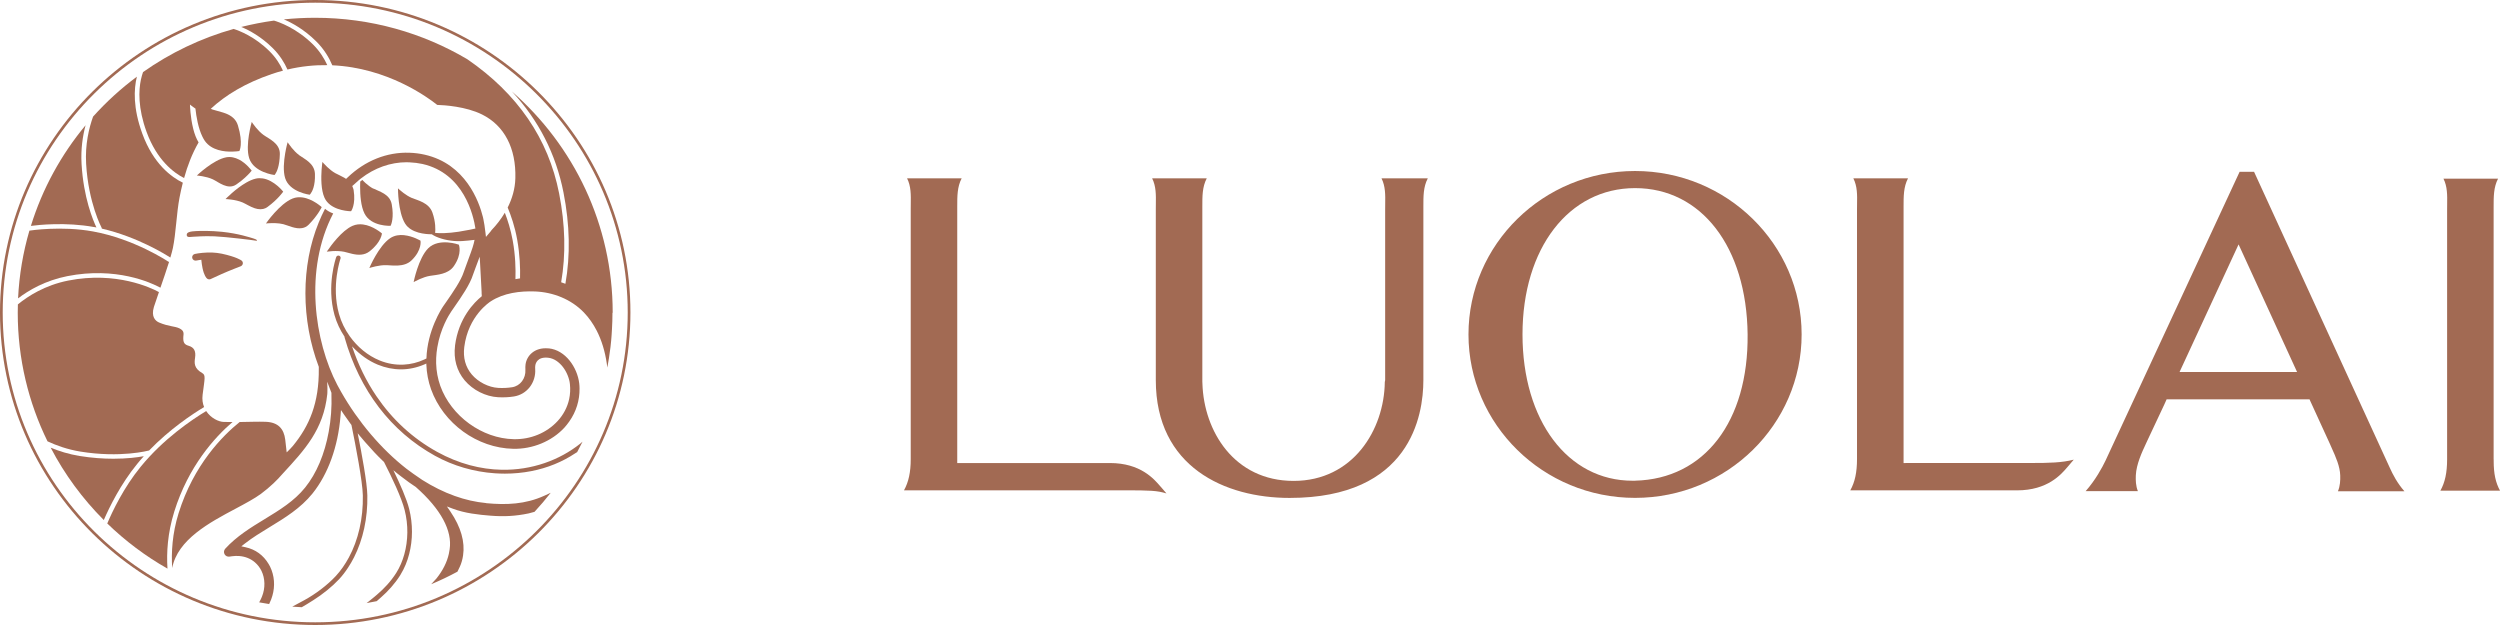 <svg width="224" height="56" viewBox="0 0 224 56" fill="none" xmlns="http://www.w3.org/2000/svg">
<g clip-path="url(#clip0_1897_1010)">
<path d="M170.743 41.489H170.56V18.784V18.536C170.56 17.585 170.556 16.75 170.957 15.98H166.06C166.421 16.694 166.408 17.473 166.392 18.291C166.392 18.451 166.388 18.616 166.388 18.784V41.131C166.388 42.311 166.202 43.194 165.785 43.936H180.722C183.47 43.936 184.68 42.512 185.263 41.825C185.32 41.757 185.372 41.697 185.417 41.645C185.583 41.46 185.708 41.316 185.809 41.184C184.749 41.46 183.592 41.484 182.042 41.484H170.743V41.489Z" fill="#A26A53"/>
<path d="M103.984 43.599C103.402 42.913 102.192 41.488 99.444 41.488H85.769V18.523C85.769 17.577 85.765 16.746 86.166 15.976H81.273C81.633 16.686 81.617 17.464 81.605 18.283C81.605 18.447 81.601 18.612 81.601 18.78V32.269V41.131C81.601 42.311 81.411 43.19 80.998 43.932H100.763C103.046 43.932 103.681 43.956 104.515 44.212C104.413 44.088 104.296 43.948 104.138 43.771C104.094 43.719 104.041 43.659 103.984 43.591V43.599Z" fill="#A26A53"/>
<path d="M201.98 15.394H200.669C199.722 17.432 188.812 40.943 188.654 41.272C188.358 41.89 187.755 43.013 186.873 44.008H191.555C191.361 43.527 191.353 43.029 191.369 42.596C191.414 41.601 191.915 40.522 192.284 39.735L192.417 39.446L193.923 36.241L194.081 35.888L194.129 35.779H206.934L206.982 35.888L207.006 35.944L208.755 39.763C208.815 39.904 208.876 40.044 208.941 40.185C209.281 40.939 209.665 41.794 209.685 42.608C209.698 43.045 209.677 43.543 209.479 44.016H215.436C214.797 43.294 214.4 42.52 214.121 41.902L201.968 15.402L201.98 15.394ZM205.533 33.332H195.287L195.408 33.071L200.41 22.259L200.576 21.898L200.742 22.259L205.699 33.071L205.817 33.332H205.533Z" fill="#A26A53"/>
<path d="M146.501 15.322C138.27 15.322 131.576 21.894 131.576 29.966C131.576 38.038 138.27 44.61 146.501 44.61C154.733 44.61 161.426 38.038 161.426 29.966C161.426 21.894 154.728 15.322 146.501 15.322ZM146.509 43.073C146.432 43.073 146.351 43.073 146.275 43.073C140.471 43.073 136.416 37.681 136.416 29.962C136.416 22.243 140.564 16.855 146.501 16.855C152.438 16.855 156.501 22.122 156.586 29.958C156.667 37.769 152.713 42.917 146.509 43.069V43.073Z" fill="#A26A53"/>
<path d="M123.783 15.98C124.139 16.69 124.127 17.468 124.114 18.287C124.114 18.451 124.11 18.616 124.11 18.784V34.062L124.078 34.227C124.029 38.504 121.233 43.089 115.907 43.089C110.582 43.089 107.866 38.632 107.737 34.371L107.729 34.187V18.536C107.729 17.585 107.72 16.75 108.125 15.98H103.232C103.589 16.69 103.576 17.468 103.564 18.287C103.564 18.451 103.56 18.616 103.56 18.784V33.938V34.062C103.56 41.842 109.752 44.614 115.547 44.614C126.365 44.614 127.534 37.236 127.534 34.062V18.536C127.534 17.585 127.526 16.75 127.931 15.98H123.791H123.783Z" fill="#A26A53"/>
<path d="M223.429 41.167V18.556C223.429 17.609 223.425 16.778 223.826 16.008H218.933C219.29 16.718 219.277 17.497 219.265 18.315C219.265 18.48 219.261 18.644 219.261 18.812V41.16C219.261 42.339 219.075 43.222 218.658 43.964H224.004C223.608 43.258 223.434 42.427 223.434 41.332V41.163L223.429 41.167Z" fill="#A26A53"/>
<path d="M8.409 20.337C8.486 20.353 8.563 20.365 8.64 20.381C8.336 19.739 7.482 17.709 7.308 14.692C7.231 13.352 7.413 12.168 7.668 11.222C5.483 13.85 3.8 16.903 2.768 20.241C3.419 20.152 5.9 19.884 8.413 20.341L8.409 20.337Z" fill="#A26A53"/>
<path d="M13.35 40.361C13.35 40.361 13.358 40.361 13.362 40.361C15.212 38.447 17.215 37.115 18.287 36.473C18.158 36.157 18.101 35.791 18.154 35.37C18.348 33.866 18.441 33.613 18.121 33.428C17.381 33.003 17.405 32.546 17.478 32.056C17.563 31.483 17.409 31.129 16.899 30.981C16.535 30.873 16.393 30.704 16.426 30.183C16.442 29.914 16.547 29.645 16.066 29.416C15.641 29.216 15.115 29.264 14.248 28.895C13.933 28.758 13.52 28.389 13.791 27.498C13.872 27.234 14.038 26.748 14.241 26.171C13.548 25.793 10.412 24.289 6.114 25.139C4.026 25.553 2.5 26.536 1.602 27.274C1.594 27.523 1.59 27.771 1.59 28.02C1.59 32.153 2.549 36.06 4.257 39.543C5.07 39.924 6.058 40.273 7.195 40.461C10.817 41.051 13.326 40.369 13.35 40.365V40.361Z" fill="#A26A53"/>
<path d="M16.491 15.968C16.802 14.841 17.215 13.765 17.794 12.758C17.583 12.417 17.425 11.992 17.316 11.551C17.045 10.483 17.021 9.368 17.021 9.368C17.021 9.368 17.191 9.513 17.45 9.689C17.462 9.697 17.474 9.705 17.49 9.713L17.511 9.729C17.587 10.447 17.761 11.474 18.13 12.233C18.198 12.373 18.271 12.505 18.352 12.622C18.959 13.485 20.109 13.605 20.825 13.585C20.959 13.585 21.08 13.573 21.177 13.565C21.347 13.549 21.448 13.533 21.448 13.533C21.448 13.533 21.82 12.887 21.315 11.23C21.141 10.664 20.72 10.367 20.258 10.179C20.19 10.15 20.121 10.13 20.052 10.106C20.028 10.098 20.003 10.09 19.983 10.082C19.639 9.97 19.295 9.902 19.04 9.813C18.996 9.797 18.947 9.777 18.903 9.757C18.899 9.757 18.895 9.753 18.887 9.749L18.895 9.741C20.214 8.518 21.974 7.446 24.354 6.632C24.69 6.516 25.022 6.419 25.353 6.331C25.107 5.785 24.726 5.164 24.151 4.594C22.82 3.274 21.44 2.752 20.934 2.592C17.988 3.422 15.248 4.742 12.816 6.459C12.747 6.652 12.683 6.877 12.626 7.133C12.424 8.084 12.347 9.673 13.136 11.828C14.059 14.343 15.552 15.474 16.495 15.956L16.491 15.968Z" fill="#A26A53"/>
<path d="M14.375 25.777C14.634 25.031 14.921 24.189 15.148 23.466C15.12 23.462 15.095 23.454 15.071 23.438C15.043 23.418 12.04 21.412 8.333 20.738C5.492 20.221 2.688 20.658 2.659 20.662C2.651 20.662 2.643 20.662 2.635 20.662C2.068 22.604 1.72 24.634 1.619 26.732C2.578 26.002 4.051 25.135 6.034 24.742C10.397 23.88 13.525 25.32 14.375 25.777Z" fill="#A26A53"/>
<path d="M15.609 45.858C16.884 41.761 19.251 39.174 20.833 37.813C20.591 37.813 20.332 37.813 20.056 37.806C19.591 37.797 18.887 37.461 18.474 36.831C17.207 37.593 14.638 39.322 12.598 41.83C11.08 43.691 10.077 45.806 9.611 46.905C11.226 48.469 13.035 49.83 15.006 50.949C14.913 49.525 15.014 47.771 15.609 45.862V45.858Z" fill="#A26A53"/>
<path d="M12.882 40.875C12.323 40.979 11.384 41.103 10.158 41.103C9.284 41.103 8.26 41.039 7.127 40.855C6.152 40.694 5.286 40.421 4.541 40.112C5.792 42.511 7.402 44.694 9.3 46.596C9.802 45.44 10.802 43.39 12.283 41.577C12.477 41.336 12.679 41.103 12.882 40.879V40.875Z" fill="#A26A53"/>
<path d="M25.751 6.231C26.998 5.934 28.195 5.821 29.325 5.837C29.061 5.256 28.661 4.598 28.054 3.992C26.548 2.499 24.97 1.966 24.549 1.845C23.554 1.982 22.574 2.174 21.615 2.415C22.315 2.704 23.388 3.27 24.44 4.313C25.079 4.947 25.492 5.633 25.755 6.227L25.751 6.231Z" fill="#A26A53"/>
<path d="M9.105 20.409C9.117 20.433 9.125 20.461 9.129 20.485C12.37 21.236 14.944 22.869 15.264 23.077C15.361 22.744 15.442 22.451 15.491 22.223C15.762 20.927 15.818 19.101 16.085 17.705C16.171 17.252 16.272 16.806 16.381 16.369C15.373 15.88 13.746 14.7 12.751 11.976C11.909 9.673 11.99 7.972 12.265 6.869C10.841 7.928 9.525 9.127 8.34 10.447C7.976 11.458 7.615 12.939 7.717 14.672C7.919 18.187 9.097 20.389 9.109 20.413L9.105 20.409Z" fill="#A26A53"/>
<path d="M54.897 28.016C54.897 20.124 51.405 13.039 45.868 8.197C48.264 10.772 49.81 13.797 50.49 17.252C51.057 20.14 51.113 22.877 50.66 25.428C50.535 25.38 50.409 25.336 50.28 25.292C50.709 22.808 50.652 20.144 50.097 17.328C49.134 12.421 46.366 8.389 41.866 5.304C37.88 2.949 33.218 1.593 28.24 1.593C27.293 1.593 26.354 1.641 25.432 1.737C26.172 2.05 27.261 2.644 28.333 3.707C29.054 4.421 29.499 5.192 29.774 5.85C34.719 6.07 38.337 8.73 39.175 9.4C39.831 9.42 41.749 9.541 43.194 10.259C45.189 11.25 46.249 13.276 46.176 15.964C46.152 16.935 45.877 17.822 45.488 18.596C45.783 19.302 46.132 20.297 46.342 21.484C46.581 22.825 46.621 24.036 46.597 24.943C46.459 24.963 46.322 24.983 46.184 25.011C46.212 24.112 46.184 22.889 45.941 21.557C45.763 20.574 45.488 19.719 45.233 19.061C44.881 19.655 44.472 20.169 44.072 20.586C44.027 20.63 43.999 20.686 43.962 20.734L43.541 21.228C43.541 21.228 43.473 20.598 43.408 20.177C43.343 19.755 43.27 19.45 43.27 19.45C42.922 18.046 41.716 14.688 38.046 13.858C37.609 13.757 37.151 13.701 36.69 13.685C34.663 13.613 32.708 14.403 31.154 15.892L31.008 16.028C30.96 15.992 30.907 15.96 30.855 15.928C30.563 15.759 30.26 15.635 30.041 15.514C29.774 15.366 29.523 15.153 29.321 14.965C29.062 14.72 28.888 14.508 28.888 14.508C28.888 14.508 28.847 14.788 28.815 15.198C28.766 15.912 28.754 17.015 29.078 17.725C29.559 18.768 30.98 18.905 31.36 18.925C31.421 18.925 31.457 18.925 31.457 18.925C31.457 18.925 31.895 18.355 31.684 17.015C31.676 16.959 31.656 16.915 31.64 16.867C31.619 16.794 31.595 16.73 31.563 16.666L31.708 16.542C31.85 16.405 31.996 16.273 32.141 16.152L32.19 16.112C32.239 16.072 32.283 16.032 32.332 15.996C33.558 15.041 34.986 14.536 36.455 14.536C36.5 14.536 36.548 14.536 36.593 14.544H36.678C37.107 14.564 37.491 14.612 37.852 14.692C41.571 15.531 42.425 19.318 42.599 20.477L42.42 20.514C42.331 20.534 42.234 20.554 42.129 20.578C41.842 20.638 41.502 20.698 41.097 20.762C40.599 20.838 40.178 20.875 39.822 20.887C39.478 20.899 39.199 20.887 38.989 20.867C39.017 20.602 39.045 19.896 38.746 19.049C38.426 18.146 37.414 17.954 36.892 17.733C36.629 17.621 36.37 17.452 36.156 17.292C35.864 17.075 35.658 16.875 35.658 16.875C35.658 16.875 35.654 18.993 36.294 20.028C36.828 20.891 38.115 20.991 38.689 20.991C38.774 21.051 38.888 21.119 39.053 21.196C39.66 21.468 40.49 21.633 41.267 21.605C41.316 21.605 41.393 21.601 41.437 21.597C41.826 21.569 42.113 21.541 42.327 21.512L42.518 21.492C42.518 21.5 42.518 21.509 42.514 21.517L42.457 21.781C42.372 22.159 42.04 23.041 41.822 23.627C41.696 23.96 41.595 24.237 41.554 24.365C41.312 25.135 40.555 26.227 40.001 27.025C39.899 27.169 39.802 27.31 39.713 27.438C39.568 27.655 38.289 29.601 38.208 32.12C38.147 32.152 38.082 32.181 38.022 32.209C37.431 32.485 36.807 32.638 36.176 32.67C35.456 32.706 34.723 32.586 34.015 32.297C32.955 31.864 32.028 31.093 31.344 30.138C30.907 29.529 30.571 28.846 30.369 28.12C29.669 25.601 30.502 23.186 30.511 23.166C30.547 23.061 30.49 22.945 30.385 22.909C30.28 22.873 30.163 22.929 30.126 23.033C30.09 23.137 29.24 25.585 29.972 28.229C30.166 28.923 30.47 29.565 30.867 30.163C30.867 30.187 30.871 30.223 30.879 30.251C32.23 34.993 35.027 38.652 38.968 40.834C40.612 41.745 42.469 42.279 44.339 42.407C44.638 42.427 44.938 42.439 45.237 42.439C46.034 42.439 46.824 42.363 47.596 42.215C49.062 41.93 50.393 41.38 51.542 40.614C51.607 40.574 51.664 40.538 51.712 40.51C51.882 40.201 52.04 39.888 52.198 39.571C52.141 39.623 52.072 39.683 51.999 39.743C50.142 41.228 47.657 42.142 44.946 42.09C43.08 42.054 41.109 41.561 39.163 40.485C36.965 39.27 35.136 37.577 33.72 35.486C32.821 34.158 32.089 32.666 31.543 31.033C31.571 31.061 31.599 31.089 31.627 31.117C32.263 31.787 33.016 32.329 33.849 32.674C34.533 32.955 35.233 33.095 35.933 33.095C36.633 33.095 37.35 32.943 38.022 32.654C38.082 32.63 38.143 32.602 38.2 32.574V32.65C38.228 33.42 38.37 34.17 38.62 34.873C39.725 37.95 42.756 40.148 45.99 40.213C47.718 40.249 49.438 39.543 50.571 38.315C50.713 38.158 50.85 37.986 51.004 37.769C51.627 36.891 51.943 35.864 51.927 34.8C51.927 34.648 51.915 34.495 51.898 34.339C51.72 32.903 50.66 31.37 49.175 31.214C49.151 31.214 49.134 31.214 49.118 31.214C47.872 31.109 47.184 31.892 47.087 32.666C47.07 32.806 47.066 32.959 47.075 33.123C47.123 33.906 46.617 34.58 45.889 34.696C45.707 34.724 45.512 34.744 45.306 34.756C45.087 34.768 44.865 34.768 44.65 34.756C43.78 34.708 42.849 34.235 42.271 33.553C41.704 32.879 41.478 32.048 41.599 31.089C41.955 28.285 43.89 27.053 43.971 27.001C45.12 26.251 46.593 26.062 47.932 26.114C49.571 26.178 51.178 26.816 52.315 27.996C52.769 28.469 53.157 29.023 53.473 29.641C53.91 30.5 54.209 31.486 54.367 32.566L54.416 32.935C54.501 32.505 54.618 31.783 54.703 31.073C54.796 30.299 54.832 29.497 54.832 29.497C54.861 29.011 54.877 28.526 54.877 28.036L54.897 28.016ZM40.773 30.969C40.624 32.153 40.923 33.228 41.635 34.082C41.818 34.299 42.024 34.495 42.255 34.676C42.481 34.853 42.728 35.009 42.991 35.141C43.517 35.406 44.084 35.563 44.626 35.591C45.12 35.619 45.601 35.595 46.051 35.523C46.334 35.478 46.605 35.378 46.848 35.234C47.087 35.089 47.293 34.905 47.467 34.684C47.819 34.227 47.993 33.653 47.953 33.059C47.944 32.947 47.949 32.846 47.961 32.762C47.985 32.57 48.139 31.952 49.106 32.052C49.236 32.064 49.369 32.096 49.495 32.144C49.733 32.233 49.956 32.381 50.166 32.582C50.361 32.766 50.531 32.987 50.676 33.244C50.814 33.489 50.923 33.757 50.992 34.022C51.028 34.154 51.053 34.291 51.065 34.423C51.113 34.877 51.089 35.326 50.996 35.763C50.838 36.485 50.482 37.167 49.96 37.729C48.981 38.788 47.548 39.386 46.03 39.35C43.189 39.294 40.425 37.284 39.45 34.572C39.224 33.934 39.098 33.256 39.078 32.554C39.07 32.241 39.082 31.912 39.118 31.587C39.134 31.43 39.155 31.274 39.183 31.121C39.466 29.424 40.215 28.233 40.434 27.908L40.717 27.498C41.336 26.608 42.105 25.5 42.384 24.606C42.42 24.497 42.502 24.273 42.607 23.996L42.837 23.382C42.882 23.262 42.93 23.133 42.975 23.001L43.007 23.442L43.153 26.166C43.153 26.215 43.153 26.267 43.153 26.319C43.153 26.319 43.153 26.319 43.157 26.319L43.169 26.54C42.485 27.093 41.085 28.502 40.769 30.969H40.773Z" fill="#A26A53"/>
<path d="M23.006 21.5C22.965 21.464 22.885 21.42 22.739 21.376C22.387 21.268 21.359 20.923 19.894 20.77C19.38 20.718 18.902 20.694 18.49 20.69C17.749 20.678 17.215 20.722 17.073 20.758C16.834 20.814 16.705 20.895 16.737 21.103C16.762 21.26 17 21.236 17 21.236C17 21.236 17.126 21.224 17.32 21.212C17.668 21.188 18.259 21.155 18.878 21.167C18.995 21.167 19.113 21.172 19.23 21.175C20.262 21.22 22.755 21.524 22.921 21.565C23.018 21.589 23.059 21.557 23.002 21.505L23.006 21.5Z" fill="#A26A53"/>
<path d="M19.021 22.628C18.867 22.62 18.726 22.62 18.62 22.624C17.892 22.652 17.467 22.752 17.451 22.756C17.289 22.797 17.188 22.957 17.224 23.122C17.265 23.282 17.422 23.382 17.593 23.346C17.593 23.346 17.681 23.326 17.839 23.302C17.896 23.294 17.961 23.286 18.038 23.274C18.038 23.294 18.042 23.322 18.046 23.346C18.066 23.531 18.094 23.788 18.147 24.028C18.289 24.694 18.483 24.907 18.56 24.967C18.616 25.011 18.681 25.031 18.75 25.031C18.794 25.031 18.839 25.023 18.879 25.003C18.879 25.003 18.936 24.979 19.017 24.939C19.26 24.827 19.745 24.606 19.867 24.55C20.551 24.245 21.55 23.864 21.562 23.86C21.664 23.82 21.741 23.727 21.757 23.623C21.773 23.515 21.728 23.406 21.639 23.342C21.595 23.31 21.186 23.017 19.879 22.732C19.592 22.672 19.292 22.64 19.029 22.628H19.021Z" fill="#A26A53"/>
<path d="M24.593 15.683C24.593 15.683 24.621 15.655 24.662 15.599C24.791 15.414 25.054 14.901 25.074 13.797C25.09 12.831 24.083 12.437 23.601 12.084C23.338 11.892 23.104 11.639 22.921 11.418C22.699 11.149 22.557 10.925 22.557 10.925C22.557 10.925 21.954 12.991 22.326 14.171C22.731 15.454 24.585 15.679 24.585 15.679L24.593 15.683Z" fill="#A26A53"/>
<path d="M24.694 19.996C24.921 20.004 25.164 20.032 25.39 20.088C25.819 20.197 26.479 20.546 27.074 20.437C27.284 20.401 27.483 20.309 27.66 20.128C28.482 19.294 28.826 18.56 28.826 18.56C28.826 18.56 28.029 17.814 27.09 17.689C26.803 17.653 26.507 17.669 26.212 17.789C25.054 18.251 23.828 20.024 23.828 20.024C23.828 20.024 24.039 19.996 24.338 19.992C24.447 19.992 24.569 19.992 24.694 19.996Z" fill="#A26A53"/>
<path d="M26.787 13.886C26.536 13.701 26.313 13.456 26.135 13.24C25.913 12.967 25.771 12.742 25.771 12.742C25.771 12.742 25.649 13.168 25.552 13.737C25.492 14.086 25.443 14.487 25.431 14.885C25.423 15.266 25.451 15.643 25.548 15.956C25.945 17.228 27.75 17.448 27.75 17.448C27.75 17.448 27.782 17.42 27.823 17.364C27.964 17.18 28.256 16.662 28.219 15.583C28.187 14.624 27.252 14.239 26.783 13.89L26.787 13.886Z" fill="#A26A53"/>
<path d="M21.408 14.295C21.073 14.122 20.688 14.018 20.271 14.094C19.11 14.311 17.637 15.727 17.637 15.727C17.637 15.727 18.462 15.783 19.077 16.072C19.587 16.313 20.413 17.047 21.174 16.529C21.485 16.321 21.736 16.112 21.939 15.928C22.343 15.563 22.55 15.29 22.55 15.29C22.55 15.29 22.092 14.644 21.408 14.291V14.295Z" fill="#A26A53"/>
<path d="M23.562 18.728C23.704 18.696 23.841 18.64 23.975 18.54C24.918 17.846 25.375 17.172 25.375 17.172C25.375 17.172 24.57 16.136 23.529 15.984C23.331 15.956 23.129 15.956 22.919 16.004C22.781 16.036 22.639 16.084 22.494 16.144C22.356 16.205 22.214 16.273 22.077 16.353C21.105 16.903 20.207 17.837 20.207 17.837C20.207 17.837 21.081 17.861 21.741 18.142C22.028 18.267 22.413 18.523 22.825 18.66C22.991 18.716 23.165 18.748 23.339 18.748C23.412 18.748 23.485 18.74 23.558 18.724L23.562 18.728Z" fill="#A26A53"/>
<path d="M33.447 16.903C33.192 16.77 32.95 16.578 32.751 16.401C32.731 16.381 32.707 16.361 32.687 16.341C32.597 16.261 32.521 16.185 32.46 16.12C32.395 16.169 32.334 16.221 32.274 16.273C32.27 16.397 32.266 16.558 32.266 16.734C32.266 17.448 32.326 18.479 32.662 19.137C33.261 20.321 34.997 20.233 34.997 20.233C34.997 20.233 35.001 20.221 35.009 20.209C35.062 20.1 35.313 19.494 35.102 18.315C34.937 17.372 33.953 17.155 33.451 16.891L33.447 16.903Z" fill="#A26A53"/>
<path d="M29.352 22.443C29.308 22.511 29.279 22.552 29.279 22.552C29.279 22.552 29.299 22.552 29.328 22.544C29.409 22.532 29.579 22.511 29.797 22.499C29.959 22.491 30.145 22.487 30.335 22.499C30.506 22.507 30.675 22.527 30.841 22.56C31.25 22.648 31.821 22.877 32.387 22.812C32.634 22.784 32.877 22.704 33.112 22.523C34.18 21.685 34.221 20.915 34.221 20.915C34.221 20.915 33.435 20.225 32.521 20.112C32.213 20.072 31.894 20.1 31.582 20.237C30.611 20.666 29.619 22.05 29.352 22.447V22.443Z" fill="#A26A53"/>
<path d="M36.22 21.071C35.803 21.027 35.354 21.079 34.962 21.34C33.925 22.03 33.092 24.016 33.092 24.016C33.092 24.016 33.322 23.936 33.642 23.868C33.929 23.803 34.294 23.747 34.634 23.759C34.678 23.759 34.731 23.763 34.783 23.767C35.038 23.783 35.342 23.807 35.654 23.791C36.078 23.767 36.52 23.667 36.864 23.338C37.843 22.399 37.677 21.565 37.677 21.565C37.677 21.565 37.001 21.155 36.22 21.075V21.071Z" fill="#A26A53"/>
<path d="M38.542 24.714C39.141 24.618 40.156 24.586 40.666 23.843C41.447 22.712 41.111 21.922 41.111 21.922C41.111 21.922 40.67 21.761 40.112 21.721C39.545 21.681 38.853 21.761 38.368 22.247C37.481 23.137 37.06 25.28 37.06 25.28C37.06 25.28 37.287 25.147 37.607 25.007C37.874 24.891 38.21 24.766 38.538 24.714H38.542Z" fill="#A26A53"/>
<path d="M43.554 45.075C42.623 44.987 41.676 44.774 40.741 44.437C39.766 44.088 38.791 43.607 37.839 43.005C37.487 42.78 36.528 42.094 36.427 42.006C34.177 40.253 32.093 37.801 30.563 35.109L30.223 34.491C28.183 30.604 27.216 24.172 29.855 19.125C29.568 19.021 29.325 18.881 29.122 18.708C28.924 19.089 28.734 19.498 28.556 19.936C26.965 23.819 26.97 28.654 28.564 32.867V32.999C28.604 36.132 27.698 38.174 26.261 39.932C26.132 40.088 25.905 40.325 25.687 40.533C25.654 40.233 25.614 39.859 25.557 39.39C25.44 38.435 24.938 37.833 23.801 37.793C23.125 37.769 22.401 37.801 21.474 37.813C19.964 39.025 17.358 41.633 16.002 45.982C15.432 47.811 15.339 49.508 15.428 50.893C15.917 48.341 18.762 46.824 21.126 45.569C21.992 45.107 22.809 44.67 23.38 44.249C23.78 43.952 24.157 43.635 24.509 43.302C24.804 43.025 25.08 42.732 25.343 42.427C27.285 40.321 28.985 38.503 29.325 35.31C29.325 35.31 29.345 35.041 29.337 34.744C29.329 34.447 29.317 34.203 29.317 34.203L29.697 35.197V35.354C29.738 36.469 29.653 37.585 29.454 38.68C29.09 40.69 28.358 42.423 27.334 43.691C26.358 44.899 25.076 45.681 23.716 46.511C22.477 47.266 21.203 48.044 20.179 49.167C20.057 49.304 20.033 49.5 20.122 49.661C20.211 49.821 20.397 49.906 20.579 49.87C20.628 49.861 20.677 49.853 20.725 49.849L20.77 49.841C21.008 49.809 21.239 49.801 21.453 49.821C21.988 49.865 22.465 50.062 22.842 50.387C23.088 50.6 23.283 50.856 23.424 51.141C23.76 51.827 23.78 52.686 23.477 53.444C23.457 53.488 23.441 53.532 23.42 53.577C23.408 53.597 23.392 53.637 23.36 53.705C23.36 53.705 23.36 53.705 23.36 53.709C23.323 53.789 23.262 53.894 23.222 53.97C23.517 54.026 23.817 54.078 24.116 54.122C24.157 54.038 24.213 53.906 24.299 53.701C24.331 53.625 24.384 53.456 24.404 53.384C24.659 52.517 24.594 51.571 24.197 50.764C24.157 50.684 24.112 50.608 24.068 50.532C23.594 49.737 22.882 49.224 21.996 49.031L21.623 48.951L21.923 48.714C22.615 48.172 23.368 47.715 24.161 47.23C25.525 46.399 26.933 45.541 28.001 44.217C29.402 42.475 30.292 40.004 30.511 37.256L30.551 36.742L30.842 37.171C30.939 37.316 31.045 37.46 31.15 37.605L31.364 37.906C31.405 37.962 31.445 38.022 31.49 38.078C31.874 39.952 32.485 43.137 32.51 44.389C32.55 46.455 32.101 48.389 31.255 49.954C30.923 50.568 30.535 51.129 30.086 51.615C29.325 52.433 28.265 53.232 27.249 53.785C27.249 53.785 26.872 53.994 26.188 54.355C26.472 54.375 26.755 54.395 27.038 54.407C27.22 54.303 27.419 54.186 27.5 54.134C27.694 54.014 28.009 53.821 28.066 53.781C28.916 53.244 29.75 52.574 30.385 51.896C30.676 51.583 30.944 51.234 31.186 50.861C31.381 50.564 31.563 50.255 31.725 49.93C32.526 48.345 32.955 46.427 32.914 44.385C32.894 43.262 32.425 40.702 32.048 38.816L32.178 38.981C32.303 39.137 32.441 39.29 32.574 39.446L32.712 39.607C33.307 40.293 33.821 40.838 34.331 41.324L34.404 41.388C35.14 42.824 35.978 44.598 36.257 45.701C36.597 47.041 36.569 48.433 36.225 49.669C36.059 50.267 35.82 50.832 35.504 51.33C35.007 52.116 34.387 52.762 33.792 53.268C33.708 53.34 33.618 53.42 33.533 53.488C33.533 53.488 33.206 53.749 33.016 53.906C32.959 53.95 32.902 53.994 32.846 54.038C33.149 53.986 33.453 53.93 33.752 53.865C33.768 53.853 33.784 53.837 33.797 53.825C33.926 53.709 34.157 53.508 34.157 53.508C34.752 52.987 35.359 52.329 35.856 51.547C35.873 51.522 35.885 51.498 35.897 51.474C36.237 50.921 36.492 50.303 36.662 49.641C36.99 48.369 37.002 46.961 36.662 45.601C36.431 44.686 35.848 43.366 35.245 42.134C35.476 42.331 35.715 42.515 35.954 42.7C36.443 43.081 36.86 43.378 37.261 43.639C39.503 45.621 40.539 47.547 40.288 49.219C40.272 49.356 40.247 49.492 40.215 49.629C40.049 50.375 39.681 51.109 39.114 51.823C38.924 52.04 38.766 52.212 38.633 52.349C39.438 52.008 40.227 51.635 40.988 51.221C41.049 51.105 41.121 50.957 41.202 50.776C41.336 50.499 41.441 50.11 41.49 49.777C41.676 48.55 41.3 47.23 40.365 45.849L40.045 45.38L40.579 45.581C41.66 45.99 42.89 46.122 43.966 46.206C45.136 46.299 46.176 46.251 47.366 46.002C47.568 45.954 47.742 45.906 47.892 45.861C48.402 45.312 48.883 44.742 49.345 44.152C49.211 44.212 49.025 44.301 48.762 44.421C47.07 45.187 45.379 45.256 43.55 45.083L43.554 45.075Z" fill="#A26A53"/>
<path d="M28.243 56C12.671 56 0 43.438 0 28C0 12.562 12.671 0 28.243 0C43.816 0 56.487 12.562 56.487 28C56.487 43.438 43.816 56 28.243 56ZM28.243 0.241C12.8 0.241 0.243 12.694 0.243 28C0.243 43.306 12.804 55.759 28.243 55.759C43.682 55.759 56.244 43.306 56.244 28C56.244 12.694 43.682 0.241 28.243 0.241Z" fill="#A26A53"/>
</g>
<defs>
<clipPath id="clip0_1897_1010">
<rect width="224" height="56" fill="white"/>
</clipPath>
</defs>
</svg>
